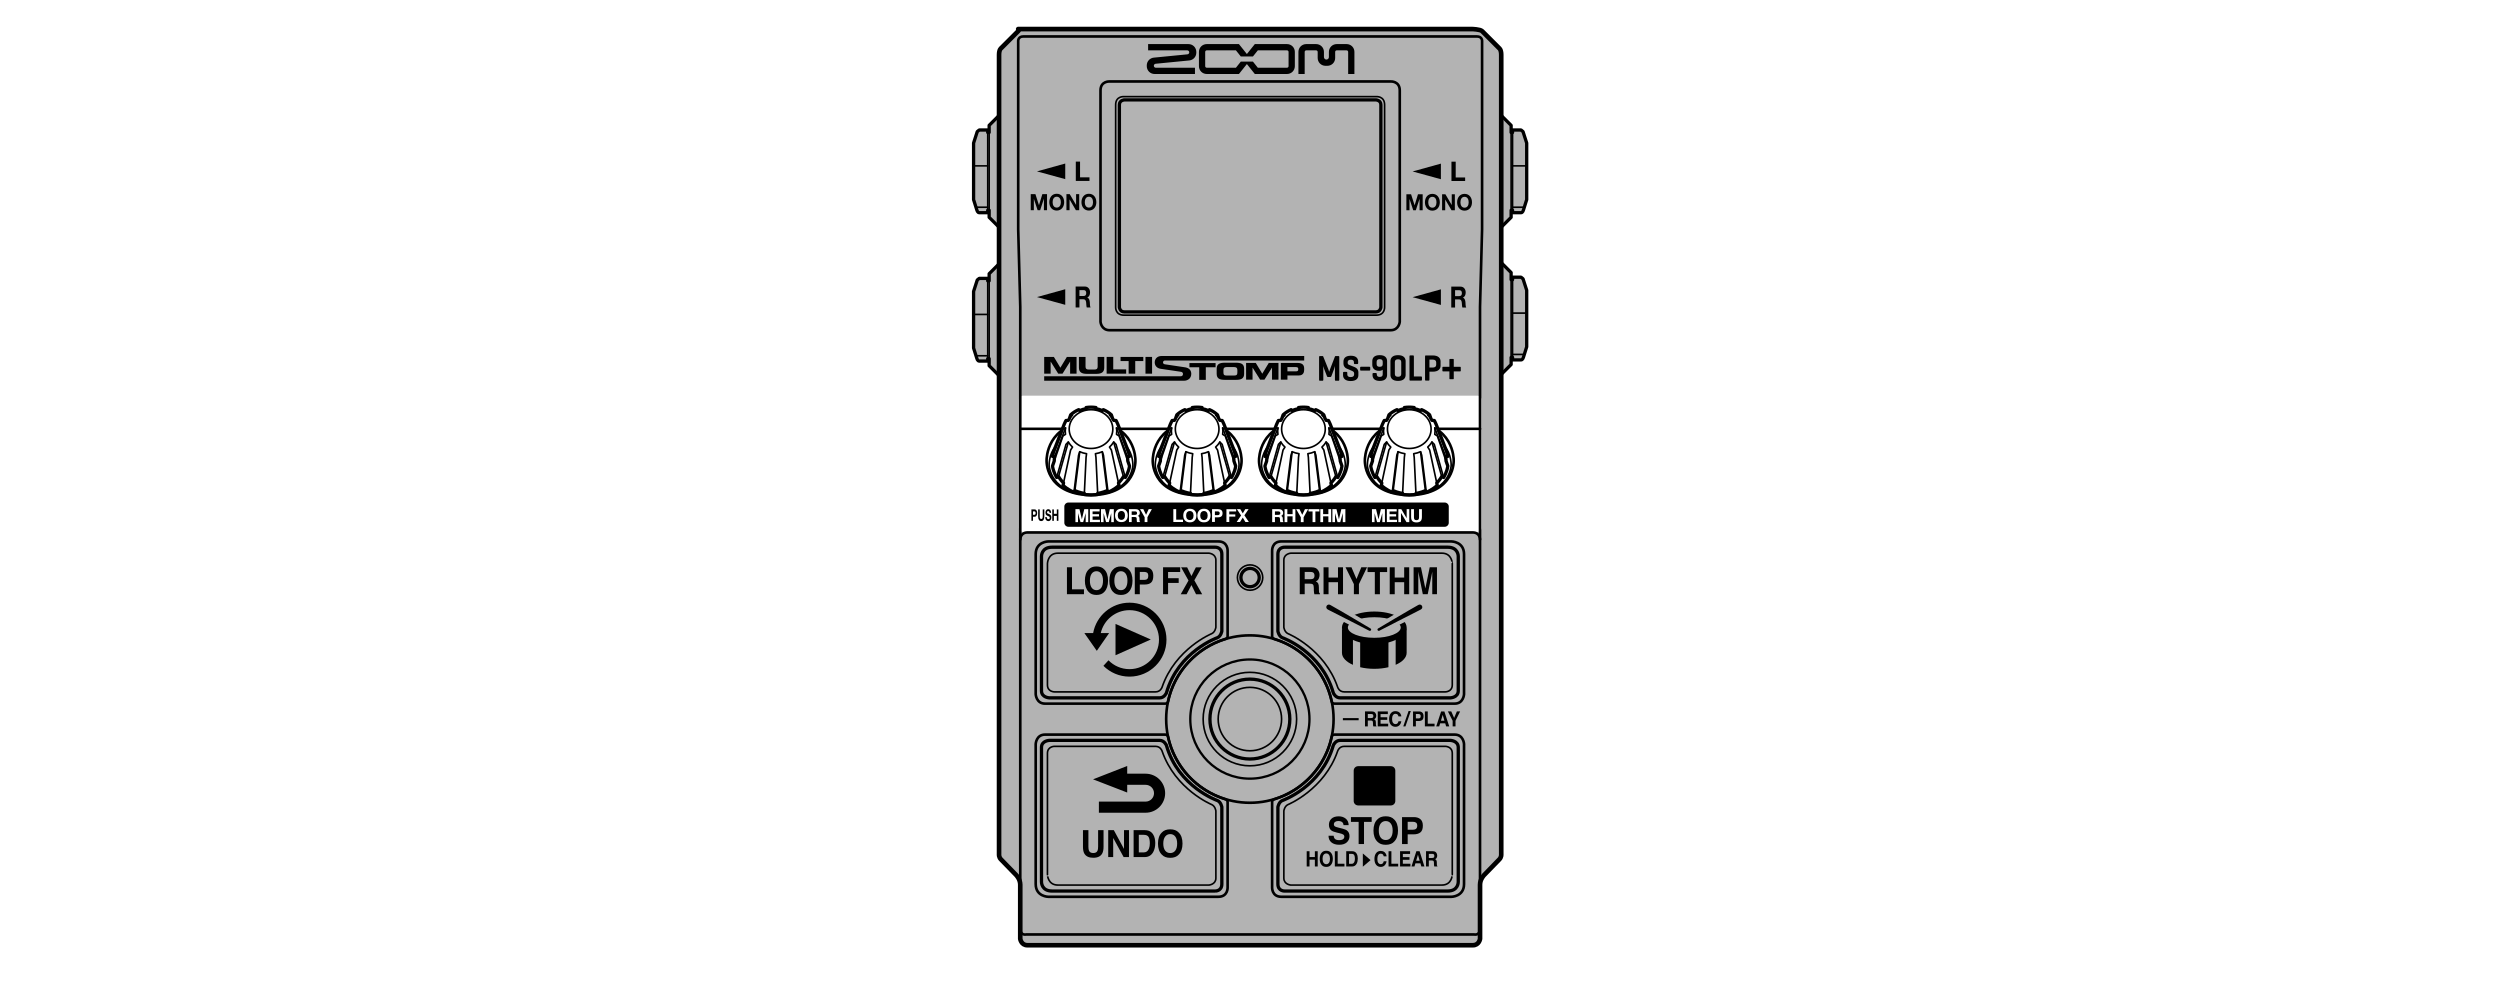 <?xml version="1.0" encoding="utf-8"?>
<!-- Generator: Adobe Illustrator 27.0.0, SVG Export Plug-In . SVG Version: 6.00 Build 0)  -->
<svg version="1.1" xmlns="http://www.w3.org/2000/svg" xmlns:xlink="http://www.w3.org/1999/xlink" x="0px" y="0px"
	 width="310.652px" height="122.521px" viewBox="0 0 310.652 122.521" style="enable-background:new 0 0 310.652 122.521;"
	 xml:space="preserve">
<style type="text/css">
	.st0{fill:#FFFFFF;}
	.st1{fill:#B3B3B3;}
	.st2{fill:none;stroke:#000000;stroke-width:0.329;stroke-linecap:round;stroke-linejoin:round;stroke-miterlimit:10;}
	.st3{fill:none;stroke:#000000;stroke-width:0.411;stroke-linecap:round;stroke-linejoin:round;stroke-miterlimit:10;}
	.st4{fill:none;stroke:#000000;stroke-width:0.206;stroke-linecap:round;stroke-linejoin:round;stroke-miterlimit:10;}
	.st5{fill:none;stroke:#000000;stroke-width:0.576;stroke-linecap:round;stroke-linejoin:round;stroke-miterlimit:10;}
	.st6{fill:none;stroke:#000000;stroke-width:0.206;stroke-miterlimit:10;}
	.st7{fill:none;stroke:#000000;stroke-width:0.411;stroke-miterlimit:10;}
	.st8{fill:none;stroke:#000000;stroke-width:0.288;stroke-miterlimit:10;}
	.st9{fill:none;stroke:#000000;stroke-width:0.329;stroke-miterlimit:10;}
	.st10{fill:#FFFFFF;stroke:#000000;stroke-width:0.329;stroke-linecap:round;stroke-linejoin:round;stroke-miterlimit:10;}
	.st11{fill:#FFFFFF;stroke:#000000;stroke-width:0.411;stroke-linecap:round;stroke-linejoin:round;stroke-miterlimit:10;}
</style>
<g id="レイヤー_3">
	<rect class="st0" width="310.652" height="122.521"/>
	<g>
		<g>
			<g>
				<path class="st1" d="M124.126,14.355l-1.229,1.229v0.879h-0.176v-0.304h-1.055l-0.246,0.2l-0.457,1.422v7.031l0.408,1.303
					c0,0,0.08,0.32,0.295,0.32h1.055V26.13l0.176,0v0.879l1.23,1.23"/>
			</g>
		</g>
		<path class="st1" d="M183.01,117.454c0.775,0,0.883-0.795,0.883-0.795v-6.728c0-0.694,0.511-1.2,0.511-1.2l1.872-1.927
			c0.283-0.266,0.25-0.63,0.25-0.63V6.814c0-0.666-0.257-0.819-0.257-0.819l-2.122-2.122c-0.225-0.225-1.243-0.257-1.243-0.257
			h-56.397c0,0,0.225,0.033,0,0.257l-2.122,2.122c0,0-0.257,0.154-0.257,0.819v99.36c0,0-0.033,0.364,0.25,0.63l1.872,1.927
			c0,0,0.511,0.506,0.511,1.2v6.728c0,0,0.107,0.795,0.883,0.795H183.01z"/>
		<g>
			<path class="st1" d="M186.526,14.355l1.229,1.229v0.879h0.176v-0.304h1.055l0.246,0.2l0.457,1.422v7.031l-0.408,1.303
				c0,0-0.08,0.32-0.295,0.32h-1.055V26.13l-0.176,0v0.879l-1.23,1.23"/>
		</g>
		<g>
			<path class="st1" d="M186.526,32.745l1.229,1.229v0.879h0.176v-0.304h1.055l0.246,0.2l0.457,1.422v7.031l-0.408,1.303
				c0,0-0.08,0.32-0.295,0.32h-1.055V44.52l-0.176,0v0.879l-1.23,1.23"/>
		</g>
		<g>
			<g>
				<path class="st1" d="M124.126,32.793l-1.229,1.229V34.9h-0.176v-0.304h-1.055l-0.246,0.2l-0.457,1.422v7.031l0.408,1.303
					c0,0,0.08,0.32,0.295,0.32h1.055v-0.304h0.176v0.879l1.23,1.23"/>
			</g>
		</g>
	</g>
</g>
<g id="レイヤー_4">
	<path class="st0" d="M184.111,65.568c0,0.294-0.239,0.532-0.534,0.532H127.14c-0.293,0-0.532-0.239-0.532-0.532V49.697
		c0-0.294,0.239-0.533,0.532-0.533h56.437c0.295,0,0.534,0.239,0.534,0.533V65.568z"/>
</g>
<g id="レイヤー_1">
	<g>
		<g>
			<line class="st2" x1="126.891" y1="53.288" x2="183.908" y2="53.288"/>
			<g>
				<path class="st3" d="M124.142,14.349l-1.229,1.229v0.879h-0.176v-0.304h-1.055l-0.246,0.2l-0.457,1.422v7.031l0.408,1.303
					c0,0,0.08,0.32,0.295,0.32h1.055v-0.304l0.176,0v0.879l1.23,1.23"/>
				<line class="st4" x1="122.912" y1="16.457" x2="122.912" y2="26.125"/>
				<line class="st4" x1="122.737" y1="16.457" x2="122.737" y2="26.125"/>
			</g>
			<g>
				<path class="st3" d="M124.142,32.788l-1.229,1.229v0.879h-0.176v-0.304h-1.055l-0.246,0.2l-0.457,1.422v7.031l0.408,1.303
					c0,0,0.08,0.32,0.295,0.32h1.055v-0.304h0.176v0.879l1.23,1.23"/>
				<line class="st4" x1="122.912" y1="34.896" x2="122.912" y2="44.563"/>
				<line class="st4" x1="122.737" y1="34.896" x2="122.737" y2="44.563"/>
			</g>
			<line class="st4" x1="122.737" y1="20.611" x2="120.979" y2="20.611"/>
			<line class="st4" x1="122.737" y1="25.749" x2="121.274" y2="25.749"/>
			<line class="st4" x1="122.737" y1="39.07" x2="120.979" y2="39.07"/>
			<line class="st4" x1="122.737" y1="44.207" x2="121.274" y2="44.207"/>
			<path class="st5" d="M183.028,117.453c0.775,0,0.883-0.796,0.883-0.796v-6.729c0-0.694,0.511-1.2,0.511-1.2l1.872-1.927
				c0.283-0.266,0.25-0.63,0.25-0.63V6.808c0-0.666-0.257-0.819-0.257-0.819l-2.122-2.122c-0.225-0.225-1.243-0.257-1.243-0.257
				h-56.4c0,0,0.225,0.033,0,0.257L124.4,5.989c0,0-0.257,0.154-0.257,0.819v99.364c0,0-0.033,0.364,0.25,0.63l1.872,1.927
				c0,0,0.511,0.506,0.511,1.2v6.729c0,0,0.107,0.796,0.883,0.796H183.028z"/>
			<path class="st2" d="M183.186,116.12c0,0,0.722,0.167,0.722-0.733V38.142l0.256-9.627V5.076c0,0,0.012-0.543-0.621-0.543h-56.4
				c-0.633,0-0.621,0.543-0.621,0.543v23.439l0.256,9.627v77.245c0,0.901,0.722,0.733,0.722,0.733H183.186z"/>
			<path class="st2" d="M183.907,67.036c0,0,0.014-0.873-0.922-0.873h-55.283c-0.937,0-0.922,0.873-0.922,0.873"/>
			<g>
				<path class="st3" d="M186.545,14.349l1.229,1.229v0.879h0.176v-0.304h1.055l0.246,0.2l0.457,1.422v7.031l-0.408,1.303
					c0,0-0.08,0.32-0.295,0.32h-1.055v-0.304l-0.176,0v0.879l-1.23,1.23"/>
				<line class="st4" x1="187.774" y1="16.457" x2="187.774" y2="26.125"/>
				<line class="st4" x1="187.95" y1="16.457" x2="187.95" y2="26.125"/>
			</g>
			<line class="st4" x1="187.95" y1="20.611" x2="189.708" y2="20.611"/>
			<line class="st4" x1="187.95" y1="25.749" x2="189.412" y2="25.749"/>
			<g>
				<path class="st3" d="M186.545,32.641l1.229,1.229v0.879h0.176v-0.304h1.055l0.246,0.2l0.457,1.422v7.031l-0.408,1.303
					c0,0-0.08,0.32-0.295,0.32h-1.055v-0.304h-0.176v0.879l-1.23,1.23"/>
				<line class="st4" x1="187.774" y1="34.749" x2="187.774" y2="44.417"/>
				<line class="st4" x1="187.95" y1="34.749" x2="187.95" y2="44.417"/>
			</g>
			<line class="st4" x1="187.95" y1="38.903" x2="189.708" y2="38.903"/>
			<line class="st4" x1="187.95" y1="44.04" x2="189.412" y2="44.04"/>
			<circle class="st6" cx="155.311" cy="89.352" r="3.94"/>
			<circle class="st7" cx="155.311" cy="89.352" r="4.964"/>
			<circle class="st6" cx="155.311" cy="89.352" r="5.808"/>
			<circle class="st8" cx="155.311" cy="89.352" r="7.405"/>
			<circle class="st9" cx="155.311" cy="89.352" r="10.401"/>
			<g>
				<path class="st2" d="M130.279,67.278c0,0-1.582,0.009-1.582,1.582v17.407c0,0,0.057,1.168,1.168,1.168h14.91
					c0.329,0,0.364-0.265,0.364-0.265c0.789-3.695,3.541-6.663,7.111-7.76c0,0,0.295-0.062,0.295-0.365V68.44
					c0,0,0.057-1.162-1.162-1.162H130.279z"/>
				<path class="st3" d="M151.827,68.874v9.553c0,0-0.104,0.623-0.55,0.814c0,0-4.864,1.688-6.336,6.859
					c0,0-0.255,0.616-0.838,0.616h-13.712c0,0-0.976-0.038-0.976-0.878V69.135c0,0-0.028-1.139,1.316-1.139h20.217
					C150.949,67.996,151.827,67.93,151.827,68.874z"/>
				<path class="st4" d="M131.451,68.737h18.772c0,0,0.863,0.069,0.863,0.863v8.348c0,0-0.072,0.579-0.51,0.787
					c0,0-4.538,1.861-6.181,6.669c0,0-0.185,0.571-0.812,0.571H131.02c0,0-0.863-0.007-0.863-0.863V70.031
					C130.157,70.031,130.185,68.737,131.451,68.737z"/>
			</g>
			<g>
				<path class="st2" d="M130.279,111.438c0,0-1.582-0.009-1.582-1.582V92.449c0,0,0.057-1.168,1.168-1.168h14.91
					c0.329,0,0.364,0.265,0.364,0.265c0.789,3.695,3.541,6.663,7.111,7.76c0,0,0.295,0.062,0.295,0.365v10.603
					c0,0,0.057,1.162-1.162,1.162H130.279z"/>
				<path class="st3" d="M151.827,109.842v-9.553c0,0-0.104-0.623-0.55-0.814c0,0-4.864-1.688-6.336-6.859
					c0,0-0.255-0.616-0.838-0.616h-13.712c0,0-0.976,0.038-0.976,0.878v16.703c0,0-0.028,1.139,1.316,1.139h20.217
					C150.949,110.72,151.827,110.786,151.827,109.842z"/>
				<path class="st4" d="M131.451,109.979h18.772c0,0,0.863-0.069,0.863-0.863v-8.348c0,0-0.072-0.579-0.51-0.787
					c0,0-4.538-1.861-6.181-6.669c0,0-0.185-0.571-0.812-0.571H131.02c0,0-0.863,0.007-0.863,0.863v15.081
					C130.157,108.684,130.185,109.979,131.451,109.979z"/>
			</g>
			<g>
				<path class="st2" d="M180.34,67.278c0,0,1.582,0.009,1.582,1.582v17.407c0,0-0.057,1.168-1.168,1.168h-14.91
					c-0.329,0-0.364-0.265-0.364-0.265c-0.789-3.695-3.541-6.663-7.111-7.76c0,0-0.295-0.062-0.295-0.365V68.44
					c0,0-0.057-1.162,1.162-1.162H180.34z"/>
				<path class="st3" d="M158.792,68.874v9.553c0,0,0.104,0.623,0.55,0.814c0,0,4.864,1.688,6.336,6.859
					c0,0,0.255,0.616,0.838,0.616h13.712c0,0,0.976-0.038,0.976-0.878V69.135c0,0,0.028-1.139-1.316-1.139H159.67
					C159.67,67.996,158.792,67.93,158.792,68.874z"/>
				<path class="st4" d="M179.167,68.737h-18.772c0,0-0.863,0.069-0.863,0.863v8.348c0,0,0.072,0.579,0.51,0.787
					c0,0,4.538,1.861,6.181,6.669c0,0,0.185,0.571,0.812,0.571h12.563c0,0,0.863-0.007,0.863-0.863V70.031
					C180.462,70.031,180.433,68.737,179.167,68.737z"/>
			</g>
			<g>
				<path class="st2" d="M180.34,111.438c0,0,1.582-0.009,1.582-1.582V92.449c0,0-0.057-1.168-1.168-1.168h-14.91
					c-0.329,0-0.364,0.265-0.364,0.265c-0.789,3.695-3.541,6.663-7.111,7.76c0,0-0.295,0.062-0.295,0.365v10.603
					c0,0-0.057,1.162,1.162,1.162H180.34z"/>
				<path class="st3" d="M158.792,109.842v-9.553c0,0,0.104-0.623,0.55-0.814c0,0,4.864-1.688,6.336-6.859
					c0,0,0.255-0.616,0.838-0.616h13.712c0,0,0.976,0.038,0.976,0.878v16.703c0,0,0.028,1.139-1.316,1.139H159.67
					C159.67,110.72,158.792,110.786,158.792,109.842z"/>
				<path class="st4" d="M179.167,109.979h-18.772c0,0-0.863-0.069-0.863-0.863v-8.348c0,0,0.072-0.579,0.51-0.787
					c0,0,4.538-1.861,6.181-6.669c0,0,0.185-0.571,0.812-0.571h12.563c0,0,0.863,0.007,0.863,0.863v15.081
					C180.462,108.684,180.433,109.979,179.167,109.979z"/>
			</g>
			<circle class="st6" cx="155.335" cy="71.768" r="1.575"/>
			<circle class="st7" cx="155.335" cy="71.768" r="1.138"/>
			<g>
				<path class="st10" d="M135.589,61.535c5.78-0.142,5.498-4.388,5.498-4.388s0.044-4.616-5.498-4.657h-0.04
					c-5.541,0.041-5.498,4.657-5.498,4.657s-0.283,4.247,5.498,4.388H135.589z"/>
				<path class="st11" d="M135.589,61.487c0.406,0,0.814-0.044,0.814-0.044l-0.006-0.129c0,0,0.588-0.087,1.176-0.345l0.115,0.21
					c0,0,0.844-0.361,1.358-0.879l-0.061-0.285c0,0,0.396-0.392,0.62-0.794l0.232,0.11c0,0,0.425-0.672,0.519-1.423l-0.215-0.621
					c0,0-0.002-0.318-0.044-0.545l0.26-0.033c-0.044-0.277-0.117-0.548-0.219-0.809l-1.237-3.184
					c-0.081-0.209-0.221-0.461-0.221-0.461l-0.286-0.019c0,0-0.072-0.135-0.126-0.196l-0.173-0.496
					c-0.285-0.261-0.621-0.478-0.994-0.638l-0.128,0.113c-0.264-0.115-0.549-0.198-0.847-0.244l0.053-0.133
					c-0.191-0.03-0.388-0.046-0.589-0.047h-0.04c-0.201,0.001-0.398,0.017-0.589,0.047l0.053,0.133
					c-0.299,0.046-0.583,0.13-0.847,0.244l-0.128-0.113c-0.372,0.16-0.708,0.377-0.994,0.638l-0.173,0.496
					c-0.054,0.061-0.126,0.196-0.126,0.196l-0.286,0.019c0,0-0.14,0.251-0.221,0.461l-1.237,3.184
					c-0.102,0.261-0.175,0.533-0.219,0.809l0.26,0.033c-0.043,0.227-0.044,0.545-0.044,0.545l-0.215,0.621
					c0.094,0.75,0.519,1.423,0.519,1.423l0.232-0.11c0.224,0.402,0.62,0.794,0.62,0.794l-0.061,0.285
					c0.514,0.519,1.358,0.879,1.358,0.879l0.115-0.21c0.588,0.257,1.176,0.345,1.176,0.345l-0.006,0.129
					c0,0,0.408,0.044,0.814,0.044H135.589z"/>
				<path class="st4" d="M132.746,52.236c0.142-0.236,0.32-0.452,0.528-0.642l-0.23-0.05"/>
				<ellipse class="st4" cx="135.569" cy="53.319" rx="2.712" ry="2.409"/>
				<path class="st4" d="M134.735,61.444l0.221-4.608l0.062-0.458c-0.299-0.046-0.584-0.129-0.849-0.244l-0.002,0.004l-0.144,0.427
					l-0.573,4.614"/>
				<path class="st4" d="M130.783,57.908l1.301-3.739l0.316-0.196l0,0c-0.02-0.13-0.031-0.263-0.031-0.398
					c0-0.136,0.011-0.269,0.031-0.399l0,0l-0.317,0.116l-1.301,3.417"/>
				<path class="st4" d="M132.092,60.301l0.942-4.377l0.238-0.368l0,0c-0.202-0.186-0.377-0.395-0.516-0.624l-0.016,0l-0.281,0.287
					l-1.156,4.113"/>
				<line class="st4" x1="134.17" y1="56.135" x2="133.565" y2="60.97"/>
				<line class="st4" x1="132.755" y1="54.932" x2="131.533" y2="59.221"/>
				<line class="st4" x1="132.4" y1="53.177" x2="131.043" y2="56.742"/>
				<path class="st4" d="M135.014,61.509c0,0-4.104-0.152-4.647-3.589c0,0-0.09-1.493,0.844-2.462"/>
				<path class="st4" d="M138.393,52.236c-0.142-0.236-0.32-0.452-0.528-0.642l0.23-0.05"/>
				<path class="st4" d="M136.404,61.444l-0.221-4.608l-0.062-0.458c0.299-0.046,0.584-0.129,0.849-0.244l0.002,0.004l0.144,0.427
					l0.573,4.614"/>
				<path class="st4" d="M140.356,57.908l-1.301-3.739l-0.316-0.196l0,0c0.02-0.13,0.031-0.263,0.031-0.398
					c0-0.136-0.011-0.269-0.031-0.399l0,0l0.317,0.116l1.301,3.417"/>
				<path class="st4" d="M139.046,60.301l-0.942-4.377l-0.238-0.368l0,0c0.202-0.186,0.377-0.395,0.516-0.624l0.016,0l0.281,0.287
					l1.156,4.113"/>
				<line class="st4" x1="136.969" y1="56.135" x2="137.573" y2="60.97"/>
				<line class="st4" x1="138.384" y1="54.932" x2="139.605" y2="59.221"/>
				<line class="st4" x1="138.738" y1="53.177" x2="140.096" y2="56.742"/>
				<path class="st4" d="M136.125,61.509c0,0,4.104-0.152,4.647-3.589c0,0,0.09-1.493-0.844-2.462"/>
			</g>
			<g>
				<path class="st10" d="M148.779,61.535c5.78-0.142,5.498-4.388,5.498-4.388s0.044-4.616-5.498-4.657h-0.04
					c-5.541,0.041-5.498,4.657-5.498,4.657s-0.283,4.247,5.498,4.388H148.779z"/>
				<path class="st11" d="M148.779,61.487c0.406,0,0.814-0.044,0.814-0.044l-0.006-0.129c0,0,0.588-0.087,1.176-0.345l0.115,0.21
					c0,0,0.844-0.361,1.358-0.879l-0.061-0.285c0,0,0.396-0.392,0.62-0.794l0.232,0.11c0,0,0.425-0.672,0.519-1.423l-0.216-0.621
					c0,0-0.002-0.318-0.044-0.545l0.26-0.033c-0.044-0.277-0.117-0.548-0.219-0.809l-1.237-3.184
					c-0.081-0.209-0.221-0.461-0.221-0.461l-0.286-0.019c0,0-0.072-0.135-0.126-0.196l-0.173-0.496
					c-0.285-0.261-0.621-0.478-0.994-0.638l-0.128,0.113c-0.264-0.115-0.549-0.198-0.847-0.244l0.053-0.133
					c-0.192-0.03-0.388-0.046-0.589-0.047h-0.04c-0.201,0.001-0.398,0.017-0.589,0.047l0.053,0.133
					c-0.299,0.046-0.583,0.13-0.847,0.244l-0.128-0.113c-0.372,0.16-0.708,0.377-0.994,0.638l-0.173,0.496
					c-0.054,0.061-0.126,0.196-0.126,0.196l-0.286,0.019c0,0-0.14,0.251-0.221,0.461l-1.237,3.184
					c-0.102,0.261-0.175,0.533-0.219,0.809l0.26,0.033c-0.043,0.227-0.044,0.545-0.044,0.545l-0.216,0.621
					c0.094,0.75,0.519,1.423,0.519,1.423l0.232-0.11c0.224,0.402,0.62,0.794,0.62,0.794l-0.061,0.285
					c0.514,0.519,1.358,0.879,1.358,0.879l0.115-0.21c0.588,0.257,1.176,0.345,1.176,0.345l-0.006,0.129
					c0,0,0.408,0.044,0.814,0.044H148.779z"/>
				<path class="st4" d="M145.935,52.236c0.142-0.236,0.32-0.452,0.528-0.642l-0.23-0.05"/>
				<ellipse class="st4" cx="148.759" cy="53.319" rx="2.712" ry="2.409"/>
				<path class="st4" d="M147.925,61.444l0.221-4.608l0.062-0.458c-0.299-0.046-0.584-0.129-0.849-0.244l-0.002,0.004l-0.144,0.427
					l-0.573,4.614"/>
				<path class="st4" d="M143.972,57.908l1.301-3.739l0.316-0.196l0,0c-0.02-0.13-0.031-0.263-0.031-0.398
					c0-0.136,0.011-0.269,0.031-0.399l0,0l-0.317,0.116l-1.301,3.417"/>
				<path class="st4" d="M145.282,60.301l0.942-4.377l0.238-0.368l0,0c-0.202-0.186-0.377-0.395-0.516-0.624l-0.016,0l-0.281,0.287
					l-1.156,4.113"/>
				<line class="st4" x1="147.359" y1="56.135" x2="146.755" y2="60.97"/>
				<line class="st4" x1="145.945" y1="54.932" x2="144.723" y2="59.221"/>
				<line class="st4" x1="145.59" y1="53.177" x2="144.232" y2="56.742"/>
				<path class="st4" d="M148.203,61.509c0,0-4.104-0.152-4.647-3.589c0,0-0.09-1.493,0.844-2.462"/>
				<path class="st4" d="M151.583,52.236c-0.142-0.236-0.32-0.452-0.528-0.642l0.23-0.05"/>
				<path class="st4" d="M149.593,61.444l-0.221-4.608l-0.062-0.458c0.299-0.046,0.584-0.129,0.849-0.244l0.002,0.004l0.144,0.427
					l0.573,4.614"/>
				<path class="st4" d="M153.546,57.908l-1.301-3.739l-0.316-0.196l0,0c0.02-0.13,0.031-0.263,0.031-0.398
					c0-0.136-0.011-0.269-0.031-0.399l0,0l0.317,0.116l1.301,3.417"/>
				<path class="st4" d="M152.236,60.301l-0.942-4.377l-0.238-0.368l0,0c0.202-0.186,0.377-0.395,0.516-0.624l0.016,0l0.281,0.287
					l1.156,4.113"/>
				<line class="st4" x1="150.159" y1="56.135" x2="150.763" y2="60.97"/>
				<line class="st4" x1="151.573" y1="54.932" x2="152.795" y2="59.221"/>
				<line class="st4" x1="151.928" y1="53.177" x2="153.286" y2="56.742"/>
				<path class="st4" d="M149.315,61.509c0,0,4.104-0.152,4.647-3.589c0,0,0.09-1.493-0.844-2.462"/>
			</g>
			<g>
				<path class="st10" d="M161.986,61.535c5.78-0.142,5.498-4.388,5.498-4.388s0.044-4.616-5.498-4.657h-0.04
					c-5.541,0.041-5.498,4.657-5.498,4.657s-0.283,4.247,5.498,4.388H161.986z"/>
				<path class="st11" d="M161.986,61.487c0.406,0,0.814-0.044,0.814-0.044l-0.006-0.129c0,0,0.588-0.087,1.176-0.345l0.115,0.21
					c0,0,0.844-0.361,1.358-0.879l-0.061-0.285c0,0,0.396-0.392,0.62-0.794l0.232,0.11c0,0,0.425-0.672,0.519-1.423l-0.215-0.621
					c0,0-0.002-0.318-0.044-0.545l0.26-0.033c-0.044-0.277-0.117-0.548-0.219-0.809l-1.237-3.184
					c-0.081-0.209-0.221-0.461-0.221-0.461l-0.286-0.019c0,0-0.072-0.135-0.126-0.196l-0.173-0.496
					c-0.285-0.261-0.621-0.478-0.994-0.638l-0.128,0.113c-0.264-0.115-0.549-0.198-0.847-0.244l0.053-0.133
					c-0.191-0.03-0.388-0.046-0.589-0.047h-0.04c-0.201,0.001-0.398,0.017-0.589,0.047l0.053,0.133
					c-0.299,0.046-0.583,0.13-0.847,0.244l-0.128-0.113c-0.372,0.16-0.708,0.377-0.994,0.638l-0.173,0.496
					c-0.054,0.061-0.126,0.196-0.126,0.196l-0.286,0.019c0,0-0.14,0.251-0.221,0.461l-1.237,3.184
					c-0.102,0.261-0.175,0.533-0.219,0.809l0.26,0.033c-0.043,0.227-0.044,0.545-0.044,0.545l-0.216,0.621
					c0.094,0.75,0.519,1.423,0.519,1.423l0.232-0.11c0.224,0.402,0.62,0.794,0.62,0.794l-0.061,0.285
					c0.514,0.519,1.358,0.879,1.358,0.879l0.115-0.21c0.588,0.257,1.176,0.345,1.176,0.345l-0.006,0.129
					c0,0,0.408,0.044,0.814,0.044H161.986z"/>
				<path class="st4" d="M159.142,52.236c0.142-0.236,0.32-0.452,0.528-0.642l-0.23-0.05"/>
				<ellipse class="st4" cx="161.966" cy="53.319" rx="2.712" ry="2.409"/>
				<path class="st4" d="M161.132,61.444l0.221-4.608l0.062-0.458c-0.299-0.046-0.584-0.129-0.849-0.244l-0.002,0.004l-0.144,0.427
					l-0.573,4.614"/>
				<path class="st4" d="M157.18,57.908l1.301-3.739l0.316-0.196l0,0c-0.02-0.13-0.031-0.263-0.031-0.398
					c0-0.136,0.011-0.269,0.031-0.399l0,0l-0.317,0.116l-1.301,3.417"/>
				<path class="st4" d="M158.489,60.301l0.942-4.377l0.238-0.368l0,0c-0.202-0.186-0.377-0.395-0.516-0.624l-0.016,0l-0.281,0.287
					l-1.156,4.113"/>
				<line class="st4" x1="160.566" y1="56.135" x2="159.962" y2="60.97"/>
				<line class="st4" x1="159.152" y1="54.932" x2="157.93" y2="59.221"/>
				<line class="st4" x1="158.797" y1="53.177" x2="157.439" y2="56.742"/>
				<path class="st4" d="M161.41,61.509c0,0-4.104-0.152-4.647-3.589c0,0-0.09-1.493,0.844-2.462"/>
				<path class="st4" d="M164.79,52.236c-0.142-0.236-0.32-0.452-0.528-0.642l0.23-0.05"/>
				<path class="st4" d="M162.8,61.444l-0.221-4.608l-0.062-0.458c0.299-0.046,0.584-0.129,0.849-0.244l0.002,0.004l0.144,0.427
					l0.573,4.614"/>
				<path class="st4" d="M166.753,57.908l-1.301-3.739l-0.316-0.196l0,0c0.02-0.13,0.031-0.263,0.031-0.398
					c0-0.136-0.011-0.269-0.031-0.399l0,0l0.317,0.116l1.301,3.417"/>
				<path class="st4" d="M165.443,60.301l-0.942-4.377l-0.238-0.368l0,0c0.202-0.186,0.377-0.395,0.516-0.624l0.016,0l0.281,0.287
					l1.156,4.113"/>
				<line class="st4" x1="163.366" y1="56.135" x2="163.97" y2="60.97"/>
				<line class="st4" x1="164.781" y1="54.932" x2="166.002" y2="59.221"/>
				<line class="st4" x1="165.135" y1="53.177" x2="166.493" y2="56.742"/>
				<path class="st4" d="M162.522,61.509c0,0,4.104-0.152,4.647-3.589c0,0,0.09-1.493-0.844-2.462"/>
			</g>
			<g>
				<path class="st10" d="M175.138,61.535c5.78-0.142,5.498-4.388,5.498-4.388s0.044-4.616-5.498-4.657h-0.04
					c-5.541,0.041-5.498,4.657-5.498,4.657s-0.283,4.247,5.498,4.388H175.138z"/>
				<path class="st11" d="M175.138,61.487c0.406,0,0.814-0.044,0.814-0.044l-0.006-0.129c0,0,0.588-0.087,1.176-0.345l0.115,0.21
					c0,0,0.844-0.361,1.358-0.879l-0.061-0.285c0,0,0.396-0.392,0.62-0.794l0.232,0.11c0,0,0.425-0.672,0.519-1.423l-0.216-0.621
					c0,0-0.002-0.318-0.044-0.545l0.26-0.033c-0.044-0.277-0.117-0.548-0.219-0.809l-1.237-3.184
					c-0.081-0.209-0.221-0.461-0.221-0.461l-0.286-0.019c0,0-0.072-0.135-0.126-0.196l-0.173-0.496
					c-0.285-0.261-0.621-0.478-0.994-0.638l-0.128,0.113c-0.264-0.115-0.549-0.198-0.847-0.244l0.053-0.133
					c-0.191-0.03-0.388-0.046-0.589-0.047h-0.04c-0.201,0.001-0.398,0.017-0.589,0.047l0.053,0.133
					c-0.299,0.046-0.583,0.13-0.847,0.244l-0.128-0.113c-0.372,0.16-0.708,0.377-0.994,0.638l-0.173,0.496
					c-0.054,0.061-0.126,0.196-0.126,0.196l-0.286,0.019c0,0-0.14,0.251-0.221,0.461L170.55,55.9
					c-0.102,0.261-0.175,0.533-0.219,0.809l0.26,0.033c-0.043,0.227-0.044,0.545-0.044,0.545l-0.216,0.621
					c0.094,0.75,0.519,1.423,0.519,1.423l0.232-0.11c0.224,0.402,0.62,0.794,0.62,0.794l-0.061,0.285
					c0.514,0.519,1.358,0.879,1.358,0.879l0.115-0.21c0.588,0.257,1.176,0.345,1.176,0.345l-0.006,0.129
					c0,0,0.408,0.044,0.814,0.044H175.138z"/>
				<path class="st4" d="M172.294,52.236c0.142-0.236,0.32-0.452,0.528-0.642l-0.23-0.05"/>
				<ellipse class="st4" cx="175.118" cy="53.319" rx="2.712" ry="2.409"/>
				<path class="st4" d="M174.284,61.444l0.221-4.608l0.062-0.458c-0.299-0.046-0.584-0.129-0.849-0.244l-0.002,0.004l-0.144,0.427
					l-0.573,4.614"/>
				<path class="st4" d="M170.331,57.908l1.301-3.739l0.316-0.196l0,0c-0.02-0.13-0.031-0.263-0.031-0.398
					c0-0.136,0.011-0.269,0.031-0.399l0,0l-0.317,0.116l-1.301,3.417"/>
				<path class="st4" d="M171.641,60.301l0.942-4.377l0.238-0.368l0,0c-0.202-0.186-0.377-0.395-0.516-0.624l-0.016,0l-0.281,0.287
					l-1.156,4.113"/>
				<line class="st4" x1="173.718" y1="56.135" x2="173.114" y2="60.97"/>
				<line class="st4" x1="172.304" y1="54.932" x2="171.082" y2="59.221"/>
				<line class="st4" x1="171.949" y1="53.177" x2="170.591" y2="56.742"/>
				<path class="st4" d="M174.562,61.509c0,0-4.104-0.152-4.647-3.589c0,0-0.09-1.493,0.844-2.462"/>
				<path class="st4" d="M177.942,52.236c-0.142-0.236-0.32-0.452-0.528-0.642l0.23-0.05"/>
				<path class="st4" d="M175.952,61.444l-0.221-4.608l-0.062-0.458c0.299-0.046,0.584-0.129,0.849-0.244l0.002,0.004l0.144,0.427
					l0.573,4.614"/>
				<path class="st4" d="M179.905,57.908l-1.301-3.739l-0.316-0.196l0,0c0.02-0.13,0.031-0.263,0.031-0.398
					c0-0.136-0.011-0.269-0.031-0.399l0,0l0.317,0.116l1.301,3.417"/>
				<path class="st4" d="M178.595,60.301l-0.942-4.377l-0.238-0.368l0,0c0.202-0.186,0.377-0.395,0.516-0.624l0.016,0l0.281,0.287
					l1.156,4.113"/>
				<line class="st4" x1="176.518" y1="56.135" x2="177.122" y2="60.97"/>
				<line class="st4" x1="177.932" y1="54.932" x2="179.154" y2="59.221"/>
				<line class="st4" x1="178.287" y1="53.177" x2="179.645" y2="56.742"/>
				<path class="st4" d="M175.674,61.509c0,0,4.104-0.152,4.647-3.589c0,0,0.09-1.493-0.844-2.462"/>
			</g>
			<path class="st2" d="M172.801,41.032c1.046,0,1.134-1.039,1.134-1.039V11.246c0-1.177-1.1-1.122-1.1-1.122H137.85
				c0,0-1.1-0.055-1.1,1.122v28.747c0,0,0.088,1.039,1.134,1.039H172.801z"/>
			<path class="st3" d="M170.975,38.756c0.551,0,0.614-0.558,0.614-0.558v-25.17c0-0.589-0.614-0.614-0.614-0.614h-31.266
				c0,0-0.614,0.025-0.614,0.614v25.17c0,0,0.063,0.558,0.614,0.558H170.975z"/>
			<path class="st4" d="M171.003,39.163c1.113,0,1.049-0.994,1.049-0.994V13.028c0-1.135-1.077-1.022-1.077-1.022h-31.266
				c0,0-1.077-0.114-1.077,1.022V38.17c0,0-0.063,0.994,1.049,0.994H171.003z"/>
		</g>
		<g>
			<g>
				<path d="M179.531,65.458h-46.783c-0.271,0-0.493-0.222-0.493-0.493V62.94c0-0.271,0.222-0.493,0.493-0.493h46.783
					c0.271,0,0.493,0.222,0.493,0.493v2.026C180.024,65.237,179.802,65.458,179.531,65.458z"/>
				<g>
					<path d="M128.163,63.302h0.406c0.225,0,0.311,0.224,0.311,0.454c0,0.23-0.087,0.454-0.311,0.454h-0.208v0.508h-0.198V63.302z
						 M128.361,63.968h0.154c0.092,0,0.174-0.032,0.174-0.212c0-0.181-0.082-0.212-0.174-0.212h-0.154V63.968z"/>
					<path d="M129.768,64.182c0,0.382-0.144,0.569-0.385,0.569c-0.242,0-0.383-0.184-0.383-0.569v-0.88h0.198v0.88
						c0,0.155,0.025,0.307,0.185,0.307c0.141,0,0.187-0.097,0.187-0.307v-0.88h0.198V64.182z"/>
					<path d="M130.074,64.248c0,0.189,0.093,0.262,0.199,0.262c0.069,0,0.175-0.032,0.175-0.176c0-0.153-0.135-0.178-0.267-0.234
						c-0.134-0.055-0.269-0.137-0.269-0.402c0-0.289,0.174-0.428,0.337-0.428c0.188,0,0.361,0.129,0.361,0.456h-0.192
						c-0.006-0.17-0.083-0.214-0.178-0.214c-0.063,0-0.136,0.042-0.136,0.161c0,0.109,0.043,0.123,0.269,0.214
						c0.066,0.026,0.267,0.091,0.267,0.413c0,0.26-0.13,0.454-0.374,0.454c-0.199,0-0.386-0.155-0.383-0.504H130.074z"/>
					<path d="M130.757,63.302h0.198v0.543h0.364v-0.543h0.198v1.416h-0.198v-0.611h-0.364v0.611h-0.198V63.302z"/>
				</g>
				<path d="M128.853,21.295l3.515-0.974v1.939L128.853,21.295z"/>
				<path d="M128.853,36.914l3.515-0.974v1.938L128.853,36.914z"/>
				<g>
					<path d="M133.679,20.078h0.529v1.959h1.172v0.444h-1.7V20.078z"/>
				</g>
				<g>
					<path d="M133.659,35.605h1.161c0.386,0,0.63,0.324,0.63,0.717c0,0.306-0.103,0.535-0.341,0.652v0.008
						c0.232,0.073,0.299,0.346,0.314,0.608c0.009,0.164,0.006,0.47,0.09,0.615h-0.473c-0.057-0.164-0.051-0.415-0.075-0.623
						c-0.033-0.273-0.121-0.394-0.359-0.394h-0.473v1.016h-0.474V35.605z M134.132,36.781h0.519c0.211,0,0.326-0.109,0.326-0.372
						c0-0.251-0.115-0.36-0.326-0.36h-0.519V36.781z"/>
				</g>
				<g>
					<path d="M128.08,24.124h0.582l0.44,1.37h0.005l0.416-1.37h0.582v1.993h-0.387v-1.412h-0.005l-0.461,1.412h-0.319l-0.461-1.398
						h-0.005v1.398h-0.387V24.124z"/>
					<path d="M131.31,24.077c0.582,0,0.924,0.461,0.924,1.052c0,0.575-0.342,1.036-0.924,1.036c-0.582,0-0.924-0.461-0.924-1.036
						C130.386,24.537,130.728,24.077,131.31,24.077z M131.31,25.796c0.371,0,0.511-0.335,0.511-0.667
						c0-0.349-0.14-0.684-0.511-0.684c-0.371,0-0.511,0.335-0.511,0.684C130.799,25.461,130.939,25.796,131.31,25.796z"/>
					<path d="M132.515,24.124h0.411l0.785,1.337h0.005v-1.337h0.387v1.993h-0.413l-0.782-1.334h-0.005v1.334h-0.387V24.124z"/>
					<path d="M135.308,24.077c0.582,0,0.924,0.461,0.924,1.052c0,0.575-0.342,1.036-0.924,1.036c-0.582,0-0.924-0.461-0.924-1.036
						C134.384,24.537,134.726,24.077,135.308,24.077z M135.308,25.796c0.371,0,0.511-0.335,0.511-0.667
						c0-0.349-0.14-0.684-0.511-0.684c-0.371,0-0.511,0.335-0.511,0.684C134.797,25.461,134.937,25.796,135.308,25.796z"/>
				</g>
				<g>
					<path d="M163.736,7.211c0,0.252,0.104,0.505,0.283,0.683c0.179,0.179,0.431,0.283,0.683,0.283h0.242
						c0.253,0,0.504-0.105,0.683-0.283c0.178-0.178,0.282-0.43,0.282-0.683V6.45c0-0.051,0.02-0.101,0.056-0.137
						c0.036-0.036,0.087-0.056,0.137-0.056h1.23c0.05,0,0.1,0.02,0.136,0.056c0.036,0.036,0.056,0.086,0.056,0.137v2.743h0.776
						l0.001-2.749c0-0.253-0.103-0.504-0.281-0.682c-0.18-0.179-0.431-0.283-0.683-0.283h-1.241c-0.253,0-0.504,0.104-0.682,0.283
						c-0.178,0.178-0.284,0.43-0.284,0.682v0.648c0,0.08-0.033,0.161-0.089,0.218c-0.058,0.057-0.138,0.091-0.218,0.091
						c-0.082,0-0.162-0.033-0.218-0.091c-0.058-0.057-0.091-0.137-0.091-0.218V6.444c0-0.253-0.104-0.504-0.283-0.682
						c-0.179-0.179-0.43-0.283-0.683-0.283h-1.24c-0.253,0-0.504,0.104-0.683,0.283c-0.179,0.178-0.282,0.43-0.282,0.682v2.749
						h0.777V6.45c0-0.051,0.021-0.101,0.057-0.137c0.035-0.036,0.086-0.056,0.136-0.056h1.229c0.052,0,0.102,0.02,0.138,0.056
						c0.036,0.036,0.056,0.086,0.056,0.137L163.736,7.211 M155.692,7.657l0.605,0.758h3.629c0.052,0,0.101-0.021,0.137-0.056
						c0.036-0.037,0.056-0.086,0.056-0.137V6.45c0-0.051-0.02-0.101-0.056-0.137c-0.036-0.036-0.085-0.056-0.137-0.056h-3.627
						l-0.607,0.759h-1.509l-0.605-0.759h-3.628c-0.05,0-0.101,0.02-0.136,0.056c-0.036,0.036-0.056,0.086-0.056,0.137v1.773
						c0,0.05,0.021,0.101,0.056,0.136c0.036,0.036,0.086,0.056,0.136,0.056h3.628l0.605-0.759H155.692L155.692,7.657z
						 M143.623,8.416c-0.062,0-0.125-0.025-0.171-0.068c-0.045-0.044-0.074-0.105-0.076-0.167c-0.004-0.063,0.019-0.127,0.06-0.174
						c0.041-0.048,0.101-0.079,0.164-0.085l4.183-0.411c0.236-0.023,0.462-0.137,0.621-0.313c0.159-0.176,0.25-0.411,0.25-0.648
						V6.444c0-0.253-0.104-0.504-0.283-0.682c-0.179-0.179-0.429-0.283-0.682-0.283h-5.024v0.778h4.864
						c0.063,0,0.126,0.024,0.171,0.068c0.046,0.044,0.074,0.105,0.077,0.167c0.004,0.063-0.019,0.127-0.06,0.174
						c-0.041,0.048-0.101,0.079-0.164,0.085l-4.183,0.411c-0.236,0.023-0.461,0.137-0.621,0.312c-0.159,0.175-0.25,0.412-0.25,0.649
						v0.106c0,0.252,0.104,0.504,0.282,0.682c0.179,0.179,0.43,0.283,0.683,0.283h5.024V8.416H143.623L143.623,8.416z
						 M154.938,7.958l-0.986,1.236h-4.007c-0.253,0-0.504-0.103-0.683-0.283c-0.179-0.179-0.282-0.43-0.282-0.682V6.444
						c0-0.253,0.104-0.504,0.282-0.682c0.179-0.179,0.43-0.283,0.683-0.283h4.007l0.986,1.235l0.987-1.235h4.008
						c0.253,0,0.504,0.104,0.682,0.283c0.18,0.178,0.283,0.43,0.283,0.682v1.785c0,0.252-0.104,0.504-0.283,0.682
						c-0.178,0.179-0.429,0.283-0.682,0.283h-4.008L154.938,7.958z"/>
				</g>
				<g>
					<g>
						<g>
							<path d="M175.531,21.306l3.516-0.974v1.939L175.531,21.306z"/>
							<path d="M175.531,36.927l3.516-0.974v1.939L175.531,36.927z"/>
							<g>
								<path d="M180.358,20.09h0.529v1.959h1.172v0.444h-1.7V20.09z"/>
							</g>
							<g>
								<path d="M180.337,35.617h1.161c0.386,0,0.63,0.324,0.63,0.717c0,0.306-0.103,0.535-0.341,0.652v0.007
									c0.232,0.073,0.299,0.346,0.314,0.608c0.009,0.164,0.006,0.47,0.09,0.616h-0.473c-0.057-0.164-0.051-0.415-0.075-0.623
									c-0.033-0.273-0.121-0.394-0.359-0.394h-0.474v1.016h-0.474V35.617z M180.81,36.794h0.519c0.211,0,0.326-0.109,0.326-0.372
									c0-0.251-0.115-0.36-0.326-0.36h-0.519V36.794z"/>
							</g>
							<g>
								<path d="M174.758,24.136h0.582l0.44,1.37h0.005l0.416-1.37h0.582v1.993h-0.387v-1.412h-0.005l-0.461,1.412h-0.319
									l-0.461-1.398h-0.005v1.398h-0.387V24.136z"/>
								<path d="M177.988,24.089c0.582,0,0.924,0.461,0.924,1.052c0,0.575-0.342,1.036-0.924,1.036
									c-0.582,0-0.924-0.461-0.924-1.036C177.064,24.549,177.406,24.089,177.988,24.089z M177.988,25.808
									c0.371,0,0.511-0.335,0.511-0.667c0-0.349-0.14-0.684-0.511-0.684c-0.371,0-0.511,0.335-0.511,0.684
									C177.477,25.473,177.617,25.808,177.988,25.808z"/>
								<path d="M179.194,24.136h0.411l0.785,1.337h0.005v-1.337h0.387v1.993h-0.413l-0.782-1.334h-0.005v1.334h-0.387V24.136z"/>
								<path d="M181.987,24.089c0.582,0,0.924,0.461,0.924,1.052c0,0.575-0.342,1.036-0.924,1.036
									c-0.582,0-0.924-0.461-0.924-1.036C181.063,24.549,181.405,24.089,181.987,24.089z M181.987,25.808
									c0.371,0,0.511-0.335,0.511-0.667c0-0.349-0.14-0.684-0.511-0.684c-0.371,0-0.511,0.335-0.511,0.684
									C181.476,25.473,181.615,25.808,181.987,25.808z"/>
							</g>
						</g>
					</g>
				</g>
				<g>
					<path d="M166.42,47.2c0,0.077-0.025,0.113-0.099,0.113h-0.343c-0.074,0-0.099-0.036-0.099-0.113v-1.721
						c-0.041,0.163-0.087,0.33-0.12,0.416l-0.314,0.836c-0.029,0.077-0.066,0.118-0.132,0.118h-0.298
						c-0.07,0-0.103-0.045-0.132-0.118l-0.352-0.904c-0.025-0.068-0.066-0.199-0.095-0.339V47.2c0,0.077-0.025,0.113-0.099,0.113
						h-0.327c-0.074,0-0.099-0.036-0.099-0.113v-2.846c0-0.077,0.025-0.113,0.099-0.113h0.327c0.054,0,0.074,0.023,0.091,0.063
						l0.633,1.572c0.033,0.086,0.066,0.203,0.103,0.321c0.033-0.108,0.074-0.23,0.108-0.312l0.612-1.59
						c0.013-0.036,0.046-0.054,0.095-0.054h0.343c0.074,0,0.099,0.036,0.099,0.113V47.2z"/>
					<path d="M168.241,45.022c0-0.221-0.128-0.325-0.387-0.325c-0.26,0-0.391,0.104-0.391,0.325v0.068
						c0,0.158,0.1,0.217,0.164,0.244l0.695,0.28c0.272,0.108,0.471,0.316,0.471,0.651v0.348c0,0.38-0.24,0.736-0.951,0.736
						c-0.711,0-0.955-0.357-0.955-0.736v-0.285c0-0.081,0.028-0.118,0.1-0.118h0.336c0.068,0,0.092,0.036,0.092,0.118v0.203
						c0,0.221,0.156,0.325,0.423,0.325c0.268,0,0.427-0.104,0.427-0.325v-0.145c0-0.194-0.188-0.271-0.34-0.334l-0.619-0.267
						c-0.192-0.081-0.368-0.312-0.368-0.583v-0.262c0-0.38,0.208-0.737,0.915-0.737c0.695,0,0.915,0.357,0.915,0.737v0.185
						c0,0.077-0.028,0.113-0.096,0.113h-0.336c-0.072,0-0.096-0.036-0.096-0.113V45.022z"/>
					<path d="M170.163,45.572c0.07,0,0.103,0.027,0.103,0.108v0.267c0,0.077-0.033,0.108-0.103,0.108h-1.049
						c-0.07,0-0.104-0.032-0.104-0.108v-0.267c0-0.081,0.033-0.108,0.104-0.108H170.163z"/>
					<path d="M181.449,45.579h-0.803v-0.904c0-0.039-0.03-0.071-0.068-0.071h-0.406c-0.037,0-0.068,0.032-0.068,0.071v0.904h-0.803
						c-0.037,0-0.068,0.032-0.068,0.071v0.428c0,0.039,0.03,0.071,0.068,0.071h0.803v0.904c0,0.039,0.03,0.071,0.068,0.071h0.406
						c0.037,0,0.068-0.032,0.068-0.071V46.15h0.803c0.037,0,0.068-0.032,0.068-0.071v-0.428
						C181.516,45.611,181.486,45.579,181.449,45.579z"/>
					<path d="M129.75,44.35h1.204l0.808,1.34l0.808-1.34h1.204v2.083h-0.801v-1.496h-0.006l-0.937,1.496h-0.535l-0.936-1.496h-0.007
						v1.496h-0.801V44.35z"/>
					<path d="M134.069,44.35h0.82v1.202c0,0.265,0.107,0.368,0.399,0.368h0.708c0.293,0,0.399-0.103,0.399-0.368V44.35h0.82v1.34
						c0,0.518-0.299,0.765-0.956,0.765h-1.235c-0.657,0-0.956-0.248-0.956-0.765V44.35z"/>
					<path d="M137.512,44.35h0.82v1.548h1.606v0.535h-2.427V44.35z"/>
					<path d="M139.24,44.35h2.829v0.517h-1.004v1.565h-0.82v-1.565h-1.004V44.35z"/>
					<path d="M142.338,44.35h0.82v2.083h-0.82V44.35z"/>
					<path d="M147.799,45.119h3.251v0.518h-1.215v1.565h-0.82v-1.565h-1.216V45.119z"/>
					<path d="M151.185,45.826c0-0.61,0.383-0.754,1.027-0.754h1.357c0.644,0,1.027,0.144,1.027,0.754v0.621
						c0,0.609-0.383,0.754-1.027,0.754h-1.357c-0.644,0-1.027-0.144-1.027-0.754V45.826z M152.024,46.249
						c0,0.302,0.071,0.417,0.408,0.417h0.915c0.338,0,0.409-0.115,0.409-0.417v-0.224c0-0.259-0.071-0.417-0.448-0.417h-0.837
						c-0.376,0-0.447,0.159-0.447,0.417V46.249z"/>
					<path d="M154.84,45.096h1.203l0.808,1.34l0.808-1.34h1.204v2.082h-0.801v-1.496h-0.007l-0.936,1.496h-0.535l-0.936-1.496
						h-0.007v1.496h-0.801V45.096z"/>
					<path d="M159.159,45.096h2.053c0.679,0,0.843,0.305,0.843,0.713v0.178c0,0.311-0.151,0.667-0.657,0.667h-1.419v0.524h-0.82
						V45.096z M159.979,46.138h1.11c0.167,0,0.231-0.098,0.231-0.222v-0.08c0-0.141-0.077-0.222-0.293-0.222h-1.049V46.138z"/>
					<path d="M144.327,44.238c-0.495,0-0.84,0.325-0.84,0.791c0,0.445,0.318,0.763,0.81,0.809c-0.015-0.002,2.455,0.362,2.455,0.362
						c0.165,0.023,0.246,0.136,0.246,0.27c0,0.134-0.074,0.284-0.267,0.284H129.75v0.559h17.345c0.558,0,0.933-0.344,0.933-0.856
						c0-0.34-0.157-0.763-0.902-0.834c0.014,0.002-2.364-0.353-2.364-0.353c-0.163-0.019-0.245-0.116-0.245-0.241
						c0-0.143,0.12-0.233,0.249-0.233h17.294v-0.558H144.327z"/>
					<path d="M172.361,46.588c0,0.373-0.207,0.745-0.912,0.745s-0.899-0.373-0.899-0.745v-0.12c0-0.083,0.028-0.115,0.101-0.115
						h0.336c0.069,0,0.093,0.032,0.093,0.115v0.032c0,0.216,0.101,0.336,0.369,0.336c0.263,0,0.369-0.12,0.369-0.336v-0.557
						c-0.101,0.083-0.251,0.138-0.449,0.138c-0.616,0-0.847-0.368-0.847-0.755v-0.446c0-0.386,0.215-0.75,0.924-0.75
						c0.705,0,0.915,0.364,0.915,0.75V46.588z M171.818,44.968c0-0.225-0.113-0.34-0.372-0.34c-0.267,0-0.385,0.115-0.385,0.345
						v0.267c0,0.23,0.118,0.34,0.385,0.34c0.259,0,0.372-0.11,0.372-0.336V44.968z"/>
					<path d="M172.778,44.881c0-0.386,0.235-0.75,0.944-0.75c0.705,0,0.944,0.364,0.944,0.75v1.702c0,0.386-0.239,0.75-0.944,0.75
						c-0.709,0-0.944-0.363-0.944-0.75V44.881z M174.119,44.991c0-0.23-0.134-0.345-0.397-0.345c-0.267,0-0.397,0.115-0.397,0.345
						v1.482c0,0.23,0.13,0.345,0.397,0.345c0.263,0,0.397-0.115,0.397-0.345V44.991z"/>
					<path d="M175.691,46.781h0.903c0.069,0,0.101,0.028,0.101,0.11v0.29c0,0.083-0.032,0.115-0.101,0.115h-1.365
						c-0.061,0-0.085-0.041-0.085-0.12v-2.89c0-0.083,0.024-0.12,0.097-0.12h0.352c0.073,0,0.097,0.037,0.097,0.12V46.781z"/>
					<path d="M177.624,46.188v0.989c0,0.083-0.024,0.12-0.097,0.12h-0.352c-0.073,0-0.097-0.037-0.097-0.12v-2.89
						c0-0.083,0.024-0.12,0.097-0.12h0.851c0.733,0,0.981,0.363,0.981,0.75v0.52c0,0.386-0.247,0.75-0.981,0.75H177.624z
						 M177.624,44.683v0.989h0.401c0.272,0,0.438-0.115,0.438-0.34v-0.304c0-0.23-0.166-0.345-0.438-0.345H177.624z"/>
				</g>
				<g>
					<path class="st0" d="M158.784,64.247h-0.36v0.631h-0.341v-1.61h0.819c0.117,0.002,0.207,0.016,0.27,0.042
						c0.063,0.025,0.117,0.063,0.16,0.112c0.036,0.041,0.065,0.086,0.086,0.135c0.021,0.05,0.032,0.106,0.032,0.169
						c0,0.076-0.02,0.152-0.06,0.225c-0.04,0.074-0.106,0.126-0.198,0.157c0.077,0.03,0.132,0.072,0.164,0.127
						c0.032,0.055,0.048,0.139,0.048,0.252v0.108c0,0.074,0.003,0.123,0.009,0.15c0.009,0.042,0.03,0.072,0.063,0.092v0.04h-0.384
						c-0.011-0.036-0.018-0.064-0.023-0.086c-0.009-0.045-0.014-0.091-0.015-0.139l-0.002-0.15
						c-0.002-0.103-0.021-0.171-0.058-0.205C158.956,64.264,158.887,64.247,158.784,64.247z M158.995,63.954
						c0.07-0.031,0.104-0.091,0.104-0.181c0-0.097-0.034-0.163-0.1-0.196c-0.038-0.019-0.094-0.028-0.17-0.028h-0.406v0.432h0.395
						C158.897,63.981,158.956,63.972,158.995,63.954z"/>
					<path class="st0" d="M160.618,64.878V64.16h-0.652v0.719h-0.345v-1.61h0.345v0.614h0.652v-0.614h0.347v1.61H160.618z"/>
					<path class="st0" d="M162.547,63.269l-0.558,1.005v0.605h-0.349v-0.605l-0.577-1.005h0.411l0.346,0.701l0.332-0.701H162.547z"
						/>
					<path class="st0" d="M163.949,63.269v0.285h-0.499v1.325h-0.351v-1.325h-0.502v-0.285H163.949z"/>
					<path class="st0" d="M165.064,64.878V64.16h-0.652v0.719h-0.345v-1.61h0.345v0.614h0.652v-0.614h0.347v1.61H165.064z"/>
					<path class="st0" d="M165.89,64.878h-0.325v-1.61h0.507l0.304,1.266l0.301-1.266h0.502v1.61h-0.325v-0.86
						c0-0.031,0-0.075,0.001-0.132c0.001-0.056,0.001-0.1,0.001-0.131l-0.316,1.122h-0.338l-0.314-1.122
						c0,0.031,0,0.074,0.001,0.131c0.001,0.056,0.001,0.1,0.001,0.132V64.878z"/>
				</g>
				<g>
					<path class="st0" d="M140.98,64.244h-0.356v0.63h-0.337v-1.606h0.809c0.115,0.002,0.205,0.016,0.267,0.041
						c0.062,0.025,0.115,0.063,0.158,0.112c0.036,0.041,0.064,0.086,0.085,0.135c0.021,0.049,0.031,0.106,0.031,0.169
						c0,0.076-0.02,0.151-0.059,0.225c-0.039,0.074-0.105,0.126-0.196,0.156c0.076,0.03,0.13,0.072,0.162,0.127
						c0.032,0.055,0.048,0.139,0.048,0.251v0.108c0,0.073,0.003,0.123,0.009,0.149c0.009,0.041,0.03,0.072,0.063,0.091v0.04h-0.379
						c-0.01-0.036-0.018-0.064-0.022-0.086c-0.009-0.045-0.014-0.091-0.014-0.138l-0.002-0.149
						c-0.001-0.102-0.021-0.171-0.057-0.205C141.15,64.261,141.081,64.244,140.98,64.244z M141.189,63.952
						c0.069-0.031,0.103-0.091,0.103-0.181c0-0.097-0.033-0.163-0.099-0.196c-0.037-0.019-0.093-0.028-0.168-0.028h-0.401v0.432
						h0.391C141.092,63.978,141.15,63.969,141.189,63.952z"/>
					<path class="st0" d="M143.131,63.267l-0.552,1.003v0.604h-0.345V64.27l-0.571-1.003h0.406l0.342,0.7l0.328-0.7H143.131z"/>
					<path class="st0" d="M139.346,64.877c-0.236,0-0.416-0.061-0.54-0.183c-0.167-0.149-0.251-0.365-0.251-0.646
						c0-0.287,0.083-0.502,0.251-0.646c0.124-0.122,0.305-0.183,0.54-0.183c0.236,0,0.416,0.061,0.541,0.183
						c0.166,0.144,0.25,0.359,0.25,0.646c0,0.281-0.083,0.497-0.25,0.646C139.762,64.816,139.582,64.877,139.346,64.877z
						 M139.672,64.456c0.08-0.096,0.12-0.232,0.12-0.408c0-0.176-0.04-0.312-0.12-0.407c-0.08-0.096-0.189-0.144-0.325-0.144
						s-0.245,0.048-0.327,0.143c-0.081,0.096-0.122,0.232-0.122,0.408c0,0.176,0.041,0.312,0.122,0.408
						c0.081,0.096,0.19,0.143,0.327,0.143S139.591,64.552,139.672,64.456z"/>
					<path class="st0" d="M133.954,64.877h-0.321v-1.61h0.501l0.3,1.266l0.298-1.266h0.496v1.61h-0.321v-0.86
						c0-0.031,0-0.075,0.001-0.132c0.001-0.056,0.001-0.1,0.001-0.131l-0.312,1.122h-0.335l-0.31-1.122c0,0.031,0,0.074,0.001,0.131
						c0.001,0.056,0.001,0.1,0.001,0.132V64.877z"/>
					<path class="st0" d="M137.131,64.877h-0.321v-1.61h0.501l0.3,1.266l0.298-1.266h0.496v1.61h-0.321v-0.86
						c0-0.031,0-0.075,0.001-0.132c0.001-0.056,0.001-0.1,0.001-0.131l-0.312,1.122h-0.335l-0.31-1.122c0,0.031,0,0.074,0.001,0.131
						c0.001,0.056,0.001,0.1,0.001,0.132V64.877z"/>
					<path class="st0" d="M136.566,64.174h-0.801v0.414h0.913v0.289h-1.25v-1.61h1.21v0.285h-0.873v0.342h0.801V64.174z"/>
				</g>
				<g>
					<path class="st0" d="M170.805,64.877h-0.325v-1.608h0.507l0.304,1.265l0.301-1.265h0.502v1.608h-0.325v-0.859
						c0-0.031,0-0.075,0.001-0.131c0.001-0.056,0.001-0.1,0.001-0.13l-0.316,1.121h-0.338l-0.314-1.121c0,0.031,0,0.074,0.001,0.13
						c0.001,0.056,0.001,0.1,0.001,0.131V64.877z"/>
					<path class="st0" d="M173.482,64.174h-0.811v0.413h0.924v0.289h-1.265v-1.608h1.224v0.285h-0.883v0.342h0.811V64.174z"/>
					<path class="st0" d="M175.119,64.877h-0.349l-0.682-1.143v1.143h-0.325v-1.608h0.366l0.664,1.123v-1.123h0.325V64.877z"/>
					<path class="st0" d="M176.333,64.257v-0.989h0.354v0.989c0,0.171-0.028,0.304-0.083,0.399
						c-0.103,0.175-0.299,0.262-0.588,0.262s-0.485-0.087-0.588-0.262c-0.055-0.095-0.083-0.228-0.083-0.399v-0.989h0.354v0.989
						c0,0.11,0.014,0.191,0.041,0.242c0.042,0.09,0.134,0.135,0.276,0.135c0.141,0,0.233-0.045,0.275-0.135
						C176.32,64.449,176.333,64.368,176.333,64.257z"/>
				</g>
				<g>
					<path class="st0" d="M145.799,63.269h0.356v1.306H147v0.286h-1.201V63.269z"/>
					<path class="st0" d="M147.851,64.905c-0.244,0-0.43-0.062-0.559-0.186c-0.173-0.152-0.259-0.371-0.259-0.657
						c0-0.292,0.086-0.511,0.259-0.657c0.129-0.124,0.315-0.186,0.559-0.186s0.43,0.062,0.559,0.186
						c0.172,0.146,0.258,0.365,0.258,0.657c0,0.286-0.086,0.505-0.258,0.657C148.281,64.843,148.095,64.905,147.851,64.905z
						 M148.188,64.477c0.083-0.097,0.124-0.235,0.124-0.415c0-0.179-0.041-0.317-0.124-0.414c-0.083-0.097-0.195-0.146-0.336-0.146
						s-0.254,0.049-0.338,0.146c-0.084,0.097-0.126,0.235-0.126,0.415s0.042,0.318,0.126,0.415c0.084,0.097,0.196,0.146,0.338,0.146
						S148.105,64.575,148.188,64.477z"/>
					<path class="st0" d="M149.604,64.905c-0.244,0-0.43-0.062-0.559-0.186c-0.173-0.152-0.259-0.371-0.259-0.657
						c0-0.292,0.086-0.511,0.259-0.657c0.129-0.124,0.315-0.186,0.559-0.186s0.43,0.062,0.559,0.186
						c0.172,0.146,0.258,0.365,0.258,0.657c0,0.286-0.086,0.505-0.258,0.657C150.034,64.843,149.848,64.905,149.604,64.905z
						 M149.941,64.477c0.083-0.097,0.124-0.235,0.124-0.415c0-0.179-0.041-0.317-0.124-0.414c-0.083-0.097-0.195-0.146-0.336-0.146
						s-0.254,0.049-0.338,0.146c-0.084,0.097-0.126,0.235-0.126,0.415s0.042,0.318,0.126,0.415c0.084,0.097,0.196,0.146,0.338,0.146
						S149.857,64.575,149.941,64.477z"/>
					<path class="st0" d="M151.327,64.288h-0.362v0.572h-0.354v-1.592h0.743c0.171,0,0.308,0.041,0.409,0.123
						s0.153,0.209,0.153,0.381c0,0.188-0.051,0.321-0.153,0.399C151.661,64.25,151.515,64.288,151.327,64.288z M151.493,63.957
						c0.046-0.038,0.069-0.099,0.069-0.181s-0.023-0.142-0.07-0.177c-0.047-0.035-0.112-0.053-0.196-0.053h-0.332v0.469h0.332
						C151.38,64.014,151.446,63.995,151.493,63.957z"/>
					<path class="st0" d="M153.606,63.551h-0.855v0.366h0.748v0.277h-0.748v0.667h-0.354v-1.59h1.209V63.551z"/>
					<path class="st0" d="M155.184,64.861h-0.433l-0.324-0.542l-0.342,0.542h-0.414l0.548-0.811l-0.522-0.781h0.426l0.304,0.517
						l0.312-0.517h0.412l-0.522,0.768L155.184,64.861z"/>
				</g>
				<g>
					<path d="M132.579,70.489h0.628v2.745h1.488v0.602h-2.116V70.489z"/>
					<path d="M136.249,73.929c-0.43,0-0.757-0.13-0.984-0.391c-0.304-0.319-0.456-0.779-0.456-1.38c0-0.613,0.152-1.073,0.456-1.38
						c0.227-0.26,0.555-0.391,0.984-0.391c0.429,0,0.757,0.13,0.984,0.391c0.303,0.307,0.454,0.767,0.454,1.38
						c0,0.601-0.152,1.061-0.454,1.38C137.007,73.799,136.679,73.929,136.249,73.929z M136.842,73.03
						c0.145-0.205,0.218-0.495,0.218-0.872c0-0.375-0.073-0.666-0.219-0.871c-0.146-0.205-0.344-0.308-0.592-0.308
						c-0.249,0-0.447,0.102-0.595,0.307c-0.148,0.204-0.222,0.495-0.222,0.872c0,0.377,0.074,0.667,0.222,0.872
						c0.148,0.204,0.346,0.306,0.595,0.306C136.498,73.336,136.695,73.234,136.842,73.03z"/>
					<path d="M139.287,73.929c-0.43,0-0.757-0.13-0.984-0.391c-0.304-0.319-0.456-0.779-0.456-1.38c0-0.613,0.152-1.073,0.456-1.38
						c0.227-0.26,0.555-0.391,0.984-0.391c0.429,0,0.757,0.13,0.984,0.391c0.303,0.307,0.454,0.767,0.454,1.38
						c0,0.601-0.152,1.061-0.454,1.38C140.044,73.799,139.716,73.929,139.287,73.929z M139.88,73.03
						c0.145-0.205,0.218-0.495,0.218-0.872c0-0.375-0.073-0.666-0.219-0.871c-0.146-0.205-0.344-0.308-0.592-0.308
						c-0.249,0-0.447,0.102-0.595,0.307c-0.148,0.204-0.222,0.495-0.222,0.872c0,0.377,0.074,0.667,0.222,0.872
						c0.148,0.204,0.346,0.306,0.595,0.306C139.536,73.336,139.733,73.234,139.88,73.03z"/>
					<path d="M142.272,72.632h-0.638v1.203h-0.624v-3.347h1.309c0.302,0,0.542,0.086,0.721,0.259
						c0.179,0.173,0.269,0.44,0.269,0.802c0,0.395-0.09,0.674-0.269,0.838C142.861,72.55,142.605,72.632,142.272,72.632z
						 M142.565,71.935c0.082-0.08,0.122-0.207,0.122-0.381c0-0.174-0.041-0.298-0.123-0.372c-0.082-0.074-0.197-0.111-0.345-0.111
						h-0.585v0.985h0.585C142.367,72.056,142.483,72.016,142.565,71.935z"/>
					<path d="M146.652,71.081h-1.506v0.77h1.319v0.581h-1.319v1.403h-0.624v-3.342h2.13V71.081z"/>
					<path d="M138.615,77.529v3.893l4.382-1.957L138.615,77.529z"/>
					<path d="M140.353,74.889c-2.255,0-4.131,1.634-4.518,3.779h-1.089l1.073,1.533c0,0.002,0,0.003,0.001,0.005l0.002-0.001
						l0.468,0.669l1.529-2.206h-1.037c0.372-1.629,1.83-2.849,3.57-2.849c2.021,0,3.665,1.644,3.665,3.665
						c0,2.021-1.644,3.665-3.665,3.665c-1.022,0-1.947-0.422-2.613-1.099l-0.628,0.688c0.832,0.828,1.977,1.341,3.241,1.341
						c2.534,0,4.595-2.061,4.595-4.595C144.947,76.95,142.886,74.889,140.353,74.889z"/>
					<path d="M149.383,73.842h-0.762l-0.571-1.14l-0.603,1.14h-0.73l0.966-1.705l-0.919-1.642h0.75l0.536,1.088l0.55-1.088h0.726
						l-0.919,1.614L149.383,73.842z"/>
				</g>
				<g>
					<path d="M136.452,105.212v-2.057h0.675v2.057c0,0.356-0.053,0.633-0.158,0.831c-0.196,0.363-0.568,0.545-1.119,0.545
						c-0.551,0-0.925-0.182-1.122-0.545c-0.105-0.198-0.157-0.475-0.157-0.831v-2.057h0.675v2.057c0,0.23,0.026,0.398,0.077,0.504
						c0.081,0.188,0.256,0.282,0.526,0.282c0.269,0,0.443-0.094,0.524-0.282C136.427,105.61,136.452,105.442,136.452,105.212z"/>
					<path d="M140.288,106.501h-0.664l-1.298-2.377v2.377h-0.619v-3.347h0.697l1.266,2.336v-2.336h0.619V106.501z"/>
					<path d="M142.233,106.501h-1.369v-3.347h1.369c0.197,0.003,0.361,0.027,0.492,0.073c0.223,0.077,0.404,0.219,0.542,0.425
						c0.11,0.166,0.186,0.347,0.226,0.54c0.04,0.194,0.06,0.379,0.06,0.554c0,0.445-0.085,0.822-0.254,1.131
						C143.069,106.293,142.713,106.501,142.233,106.501z M142.727,104.008c-0.102-0.182-0.304-0.272-0.606-0.272h-0.612v2.184h0.612
						c0.314,0,0.532-0.163,0.656-0.488c0.068-0.179,0.101-0.391,0.101-0.638C142.878,104.453,142.828,104.192,142.727,104.008z"/>
					<path d="M145.416,106.595c-0.454,0-0.802-0.13-1.042-0.391c-0.322-0.319-0.483-0.779-0.483-1.38
						c0-0.613,0.161-1.073,0.483-1.38c0.24-0.26,0.587-0.391,1.042-0.391s0.802,0.13,1.042,0.391
						c0.321,0.307,0.481,0.767,0.481,1.38c0,0.601-0.16,1.061-0.481,1.38C146.217,106.464,145.87,106.595,145.416,106.595z
						 M146.043,105.696c0.154-0.205,0.231-0.495,0.231-0.872c0-0.375-0.077-0.666-0.232-0.871c-0.155-0.205-0.364-0.308-0.627-0.308
						s-0.473,0.102-0.63,0.307c-0.157,0.204-0.235,0.495-0.235,0.872c0,0.377,0.078,0.667,0.235,0.872
						c0.157,0.204,0.367,0.306,0.63,0.306S145.888,105.9,146.043,105.696z"/>
					<path d="M142.357,96.14h-2.289v-0.961l-4.245,1.66l4.245,1.642v-0.958h2.289c0.575,0,1.042,0.467,1.042,1.042
						s-0.467,1.042-1.042,1.042h-5.808v1.383h5.808c1.337,0,2.425-1.088,2.425-2.425S143.694,96.14,142.357,96.14z"/>
				</g>
				<g>
					<path d="M166.386,104.398c0.157,0,0.284-0.018,0.382-0.054c0.186-0.069,0.279-0.199,0.279-0.388
						c0-0.11-0.046-0.196-0.138-0.257c-0.092-0.059-0.237-0.111-0.433-0.157l-0.337-0.08c-0.331-0.078-0.559-0.164-0.686-0.256
						c-0.214-0.154-0.321-0.396-0.321-0.724c0-0.3,0.104-0.549,0.311-0.747c0.207-0.198,0.511-0.298,0.912-0.298
						c0.335,0,0.621,0.094,0.858,0.281c0.236,0.187,0.361,0.458,0.372,0.814h-0.638c-0.012-0.201-0.095-0.344-0.25-0.429
						c-0.104-0.056-0.232-0.084-0.386-0.084c-0.171,0-0.308,0.036-0.41,0.109c-0.102,0.073-0.153,0.174-0.153,0.305
						c0,0.12,0.05,0.209,0.151,0.268c0.065,0.04,0.203,0.086,0.414,0.139l0.548,0.139c0.24,0.061,0.421,0.141,0.543,0.243
						c0.19,0.157,0.285,0.385,0.285,0.684c0,0.306-0.111,0.559-0.333,0.762c-0.222,0.202-0.536,0.303-0.941,0.303
						c-0.414,0-0.74-0.1-0.977-0.298c-0.237-0.199-0.356-0.473-0.356-0.821h0.634c0.02,0.153,0.06,0.267,0.119,0.343
						C165.939,104.329,166.124,104.398,166.386,104.398z"/>
					<path d="M170.444,101.535v0.592h-0.951v2.754h-0.668v-2.754h-0.956v-0.592H170.444z"/>
					<path d="M172.194,104.975c-0.454,0-0.802-0.13-1.042-0.391c-0.322-0.319-0.483-0.779-0.483-1.38
						c0-0.613,0.161-1.073,0.483-1.38c0.24-0.26,0.587-0.391,1.042-0.391s0.802,0.13,1.042,0.391
						c0.321,0.307,0.481,0.767,0.481,1.38c0,0.601-0.16,1.061-0.481,1.38C172.996,104.845,172.649,104.975,172.194,104.975z
						 M172.822,104.076c0.154-0.205,0.231-0.495,0.231-0.872c0-0.375-0.077-0.666-0.232-0.871c-0.155-0.205-0.364-0.308-0.627-0.308
						s-0.473,0.102-0.63,0.307c-0.156,0.204-0.235,0.495-0.235,0.872c0,0.377,0.078,0.667,0.235,0.872
						c0.157,0.204,0.367,0.306,0.63,0.306S172.667,104.28,172.822,104.076z"/>
					<path d="M175.637,103.678h-0.718v1.203h-0.702v-3.347h1.472c0.339,0,0.61,0.086,0.812,0.259
						c0.202,0.173,0.303,0.44,0.303,0.802c0,0.395-0.101,0.674-0.303,0.838C176.299,103.596,176.011,103.678,175.637,103.678z
						 M175.967,102.981c0.092-0.08,0.138-0.207,0.138-0.381c0-0.174-0.046-0.298-0.139-0.372c-0.093-0.074-0.222-0.111-0.389-0.111
						h-0.658v0.985h0.658C175.743,103.102,175.873,103.062,175.967,102.981z"/>
					<path d="M163.386,107.669v-0.846h-0.664v0.846h-0.351v-1.895h0.351v0.723h0.664v-0.723h0.353v1.895H163.386z"/>
					<path d="M165.866,105.774h0.355v1.554h0.842v0.341h-1.196V105.774z"/>
					<path d="M168.016,107.669h-0.732v-1.895h0.732c0.105,0.002,0.193,0.015,0.263,0.041c0.119,0.044,0.216,0.124,0.289,0.241
						c0.059,0.094,0.1,0.196,0.121,0.306c0.021,0.11,0.032,0.214,0.032,0.314c0,0.252-0.045,0.465-0.136,0.64
						C168.462,107.551,168.273,107.669,168.016,107.669z M168.28,106.257c-0.054-0.103-0.163-0.154-0.324-0.154h-0.327v1.237h0.327
						c0.168,0,0.284-0.092,0.351-0.276c0.036-0.101,0.054-0.222,0.054-0.361C168.361,106.509,168.334,106.361,168.28,106.257z"/>
					<path d="M171.574,107.721c-0.244,0-0.437-0.087-0.576-0.262c-0.14-0.176-0.21-0.417-0.21-0.723c0-0.331,0.08-0.586,0.239-0.765
						c0.138-0.156,0.314-0.234,0.528-0.234c0.286,0,0.495,0.104,0.627,0.314c0.073,0.117,0.112,0.235,0.117,0.354h-0.355
						c-0.023-0.091-0.053-0.16-0.089-0.206c-0.065-0.082-0.16-0.123-0.287-0.123c-0.129,0-0.231,0.058-0.305,0.174
						c-0.074,0.116-0.112,0.281-0.112,0.493c0,0.213,0.039,0.372,0.118,0.478c0.079,0.106,0.179,0.159,0.3,0.159
						c0.125,0,0.219-0.045,0.285-0.136c0.036-0.049,0.066-0.122,0.09-0.22h0.351c-0.031,0.206-0.109,0.374-0.235,0.504
						C171.933,107.657,171.771,107.721,171.574,107.721"/>
					<path d="M172.542,105.774h0.355v1.554h0.842v0.341h-1.196V105.774z"/>
					<path d="M175.143,106.841h-0.825v0.487h0.941v0.341h-1.287v-1.895h1.246v0.335h-0.899v0.402h0.825V106.841z"/>
					<path d="M176.506,107.279h-0.626l-0.117,0.39h-0.371l0.606-1.895h0.401l0.602,1.895h-0.385L176.506,107.279z M176.407,106.952
						l-0.212-0.746l-0.219,0.746H176.407z"/>
					<path d="M177.914,106.925h-0.367v0.743H177.2v-1.895h0.833c0.119,0.002,0.211,0.019,0.275,0.049s0.118,0.074,0.163,0.132
						c0.037,0.048,0.066,0.101,0.087,0.16c0.021,0.058,0.032,0.125,0.032,0.199c0,0.09-0.021,0.179-0.061,0.265
						c-0.041,0.087-0.108,0.149-0.202,0.185c0.078,0.035,0.134,0.085,0.166,0.15c0.033,0.065,0.049,0.163,0.049,0.296v0.127
						c0,0.087,0.003,0.145,0.009,0.176c0.009,0.049,0.031,0.085,0.064,0.108v0.048h-0.391c-0.011-0.042-0.018-0.076-0.023-0.102
						c-0.009-0.053-0.014-0.107-0.015-0.163l-0.002-0.176c-0.002-0.121-0.021-0.201-0.059-0.242
						C178.089,106.946,178.018,106.925,177.914,106.925z M178.129,106.581c0.071-0.036,0.106-0.107,0.106-0.213
						c0-0.115-0.034-0.192-0.103-0.232c-0.038-0.022-0.096-0.033-0.173-0.033h-0.413v0.509h0.402
						C178.029,106.612,178.089,106.602,178.129,106.581z"/>
					<path d="M170.305,106.878l-0.958-0.827v1.646L170.305,106.878z"/>
					<path d="M168.766,95.204h4.062c0.307,0,0.555,0.249,0.555,0.555v3.772c0,0.307-0.249,0.555-0.555,0.555h-4.062
						c-0.307,0-0.555-0.249-0.555-0.555v-3.772C168.211,95.453,168.46,95.204,168.766,95.204z"/>
					<path d="M165.362,105.937c-0.128-0.147-0.314-0.221-0.557-0.221c-0.243,0-0.428,0.074-0.557,0.221
						c-0.172,0.174-0.258,0.435-0.258,0.782c0,0.34,0.086,0.601,0.258,0.782c0.128,0.147,0.314,0.221,0.557,0.221
						c0.243,0,0.428-0.074,0.557-0.221c0.171-0.181,0.257-0.442,0.257-0.782C165.619,106.371,165.533,106.111,165.362,105.937z
						 M165.14,107.212c-0.083,0.116-0.195,0.174-0.335,0.174c-0.14,0-0.253-0.058-0.337-0.174c-0.084-0.116-0.126-0.28-0.126-0.494
						c0-0.213,0.042-0.378,0.126-0.494c0.084-0.116,0.196-0.173,0.337-0.173c0.141,0,0.252,0.058,0.335,0.174
						c0.083,0.116,0.124,0.281,0.124,0.493C165.264,106.932,165.222,107.096,165.14,107.212z"/>
				</g>
			</g>
			<g>
				<path d="M170.332,89.532h-0.368v0.728h-0.349v-1.857h0.838c0.12,0.002,0.212,0.018,0.276,0.048
					c0.065,0.029,0.119,0.073,0.164,0.13c0.037,0.047,0.066,0.099,0.088,0.156c0.022,0.057,0.033,0.122,0.033,0.195
					c0,0.088-0.021,0.175-0.062,0.26c-0.041,0.085-0.108,0.145-0.203,0.181c0.079,0.034,0.135,0.083,0.168,0.147
					c0.033,0.063,0.049,0.16,0.049,0.29v0.125c0,0.085,0.003,0.142,0.009,0.173c0.009,0.048,0.031,0.083,0.065,0.106v0.047h-0.393
					c-0.011-0.041-0.018-0.075-0.023-0.1c-0.009-0.052-0.014-0.105-0.015-0.16l-0.002-0.172c-0.002-0.118-0.022-0.198-0.06-0.237
					S170.437,89.532,170.332,89.532z M170.549,89.194c0.071-0.035,0.107-0.105,0.107-0.209c0-0.112-0.035-0.188-0.103-0.227
					c-0.038-0.022-0.097-0.033-0.174-0.033h-0.415v0.499h0.404C170.448,89.225,170.508,89.215,170.549,89.194z"/>
				<path d="M172.38,89.449h-0.83v0.478h0.946v0.334h-1.295v-1.857h1.253v0.329h-0.904v0.394h0.83V89.449z"/>
				<path d="M173.893,90.122c-0.128,0.127-0.291,0.19-0.489,0.19c-0.246,0-0.439-0.086-0.58-0.257
					c-0.141-0.172-0.211-0.408-0.211-0.708c0-0.324,0.08-0.574,0.24-0.75c0.139-0.153,0.316-0.229,0.531-0.229
					c0.287,0,0.498,0.102,0.631,0.307c0.073,0.115,0.113,0.231,0.118,0.347h-0.357c-0.023-0.089-0.053-0.156-0.089-0.202
					c-0.065-0.081-0.161-0.121-0.288-0.121c-0.13,0-0.232,0.057-0.307,0.171c-0.075,0.114-0.112,0.275-0.112,0.483
					c0,0.208,0.04,0.364,0.119,0.468c0.079,0.104,0.18,0.155,0.302,0.155c0.125,0,0.221-0.045,0.286-0.134
					c0.036-0.048,0.067-0.12,0.091-0.215h0.353C174.099,89.83,174.02,89.995,173.893,90.122z"/>
				<path d="M174.371,90.26l0.662-1.914h0.275l-0.664,1.914H174.371z"/>
				<path d="M176.301,89.593h-0.363v0.668h-0.355v-1.857h0.744c0.171,0,0.308,0.048,0.41,0.144c0.102,0.096,0.153,0.244,0.153,0.445
					c0,0.219-0.051,0.374-0.153,0.465C176.636,89.547,176.491,89.593,176.301,89.593z M176.468,89.206
					c0.046-0.045,0.07-0.115,0.07-0.212s-0.023-0.165-0.07-0.207c-0.047-0.041-0.112-0.062-0.196-0.062h-0.333v0.547h0.333
					C176.356,89.273,176.421,89.25,176.468,89.206z"/>
				<path d="M177.056,88.403h0.357v1.523h0.846v0.334h-1.203V88.403z"/>
				<path d="M179.585,89.879h-0.629l-0.118,0.382h-0.373l0.61-1.857h0.403l0.605,1.857h-0.387L179.585,89.879z M179.485,89.559
					l-0.213-0.731l-0.22,0.731H179.485z"/>
				<path d="M181.435,88.403l-0.571,1.159v0.698h-0.357v-0.698l-0.591-1.159h0.421l0.355,0.809l0.34-0.809H181.435z"/>
				<rect x="166.867" y="89.232" width="1.96" height="0.267"/>
			</g>
			<g>
				<path d="M162.771,72.526h-0.648v1.313h-0.614v-3.347h1.474c0.211,0.005,0.373,0.033,0.486,0.086
					c0.114,0.053,0.21,0.131,0.289,0.234c0.065,0.085,0.117,0.179,0.155,0.282c0.038,0.103,0.057,0.22,0.057,0.352
					c0,0.159-0.036,0.315-0.108,0.469c-0.072,0.154-0.191,0.262-0.357,0.326c0.139,0.062,0.237,0.15,0.295,0.265
					c0.058,0.114,0.087,0.289,0.087,0.523v0.225c0,0.153,0.005,0.256,0.016,0.311c0.016,0.086,0.054,0.15,0.114,0.191v0.084h-0.691
					c-0.019-0.074-0.033-0.134-0.041-0.18c-0.016-0.094-0.025-0.19-0.026-0.288l-0.004-0.311c-0.003-0.213-0.038-0.356-0.105-0.427
					C163.082,72.562,162.956,72.526,162.771,72.526z M163.152,71.918c0.125-0.064,0.188-0.189,0.188-0.377
					c0-0.203-0.06-0.339-0.181-0.409c-0.068-0.039-0.17-0.059-0.306-0.059h-0.73v0.899h0.711
					C162.976,71.972,163.082,71.954,163.152,71.918z"/>
				<path d="M166.26,73.839v-1.494h-1.174v1.494h-0.622v-3.347h0.622v1.276h1.174v-1.276h0.624v3.347H166.26z"/>
				<path d="M169.867,70.492l-1.005,2.089v1.258h-0.628v-1.258l-1.04-2.089h0.74l0.624,1.458l0.597-1.458H169.867z"/>
				<path d="M172.367,70.492v0.593h-0.899v2.755h-0.632v-2.755h-0.903v-0.593H172.367z"/>
				<path d="M174.484,73.839v-1.494h-1.174v1.494h-0.622v-3.347h0.622v1.276h1.174v-1.276h0.624v3.347H174.484z"/>
				<path d="M176.24,73.839h-0.585v-3.347h0.913l0.546,2.632l0.542-2.632h0.903v3.347h-0.585v-2.264
					c0-0.065,0.001-0.156,0.002-0.273c0.001-0.117,0.002-0.208,0.002-0.272l-0.569,2.809h-0.609l-0.565-2.809
					c0,0.064,0.001,0.154,0.002,0.272c0.001,0.117,0.002,0.208,0.002,0.273V73.839z"/>
				<path d="M174.789,77.975h-0.013c-0.088,0.527-0.593,0.994-1.35,1.324v3.313c0.836-0.364,1.365-0.896,1.365-1.49L174.789,77.975z
					"/>
				<path d="M168.118,79.299c-0.757-0.33-1.262-0.797-1.35-1.324h-0.015v3.148c0,0.594,0.528,1.126,1.365,1.49V79.299z"/>
				<path d="M169.016,79.516v3.393c0.53,0.127,1.126,0.199,1.756,0.199c0.63,0,1.225-0.072,1.756-0.199v-3.393"/>
				<path d="M170.772,75.99c-2.219,0-4.019,0.889-4.019,1.985c0,1.096,1.799,2.075,4.019,2.075c2.219,0,4.018-0.978,4.018-2.075
					C174.79,76.878,172.991,75.99,170.772,75.99z M170.772,79.254c-1.814,0-3.285-0.573-3.285-1.279s1.471-1.279,3.285-1.279
					c1.814,0,3.285,0.573,3.285,1.279S172.586,79.254,170.772,79.254z"/>
				<path class="st1" d="M171.321,78.869c-0.224,0-0.439-0.123-0.552-0.329c-0.168-0.308-0.055-0.694,0.251-0.862
					c0.143-0.085,3.858-2.294,5.008-2.928l0.312,0.567c0.003-0.002,0.007-0.003,0.01-0.005l0.134,0.267
					c-0.001,0.001-0.002,0.001-0.003,0.002l0.284,0.581c-0.658,0.322-5.103,2.611-5.147,2.634c-0.05,0.028-0.118,0.052-0.189,0.064
					C171.393,78.866,171.357,78.869,171.321,78.869z M171.506,78.489c-0.01,0.005-0.015,0.009-0.016,0.01
					C171.495,78.496,171.5,78.493,171.506,78.489z M171.19,77.951c-0.006,0.003-0.012,0.006-0.018,0.01
					C171.176,77.959,171.182,77.956,171.19,77.951z"/>
				<path class="st1" d="M170.22,78.868c-0.038,0-0.076-0.003-0.114-0.01c-0.062-0.01-0.13-0.034-0.194-0.07
					c-0.031-0.016-4.476-2.305-5.134-2.627l0.284-0.581c-0.001-0.001-0.002-0.001-0.003-0.002l0.134-0.267
					c0.003,0.002,0.007,0.003,0.01,0.005l0.312-0.567c1.151,0.634,4.865,2.843,5.023,2.936c0.292,0.16,0.405,0.546,0.237,0.853
					C170.662,78.744,170.448,78.868,170.22,78.868z M170.051,78.496c0.006,0.004,0.012,0.007,0.018,0.011
					C170.067,78.506,170.061,78.502,170.051,78.496z M170.349,77.949c0.004,0.002,0.007,0.004,0.01,0.005
					C170.356,77.952,170.353,77.95,170.349,77.949z"/>
				<path d="M176.733,75.388c-0.032-0.176-0.2-0.292-0.376-0.261c-0.037,0.007-0.069,0.022-0.099,0.039l-0.001-0.003
					c-1.157,0.638-5.009,2.929-5.009,2.929c-0.078,0.043-0.107,0.14-0.064,0.218c0.034,0.062,0.103,0.093,0.17,0.081
					c0.017-0.003,0.033-0.009,0.049-0.017c0,0,4.487-2.311,5.156-2.638l-0.003-0.006C176.681,75.668,176.759,75.533,176.733,75.388z
					"/>
				<path d="M170.297,78.092c0,0-3.852-2.291-5.009-2.929l-0.001,0.003c-0.031-0.017-0.063-0.033-0.099-0.039
					c-0.176-0.032-0.344,0.085-0.376,0.261c-0.026,0.145,0.052,0.281,0.178,0.343l-0.003,0.006c0.669,0.327,5.156,2.638,5.156,2.638
					c0.016,0.009,0.032,0.014,0.049,0.017c0.066,0.012,0.136-0.019,0.17-0.081C170.403,78.233,170.374,78.135,170.297,78.092z"/>
			</g>
		</g>
	</g>
</g>
</svg>
